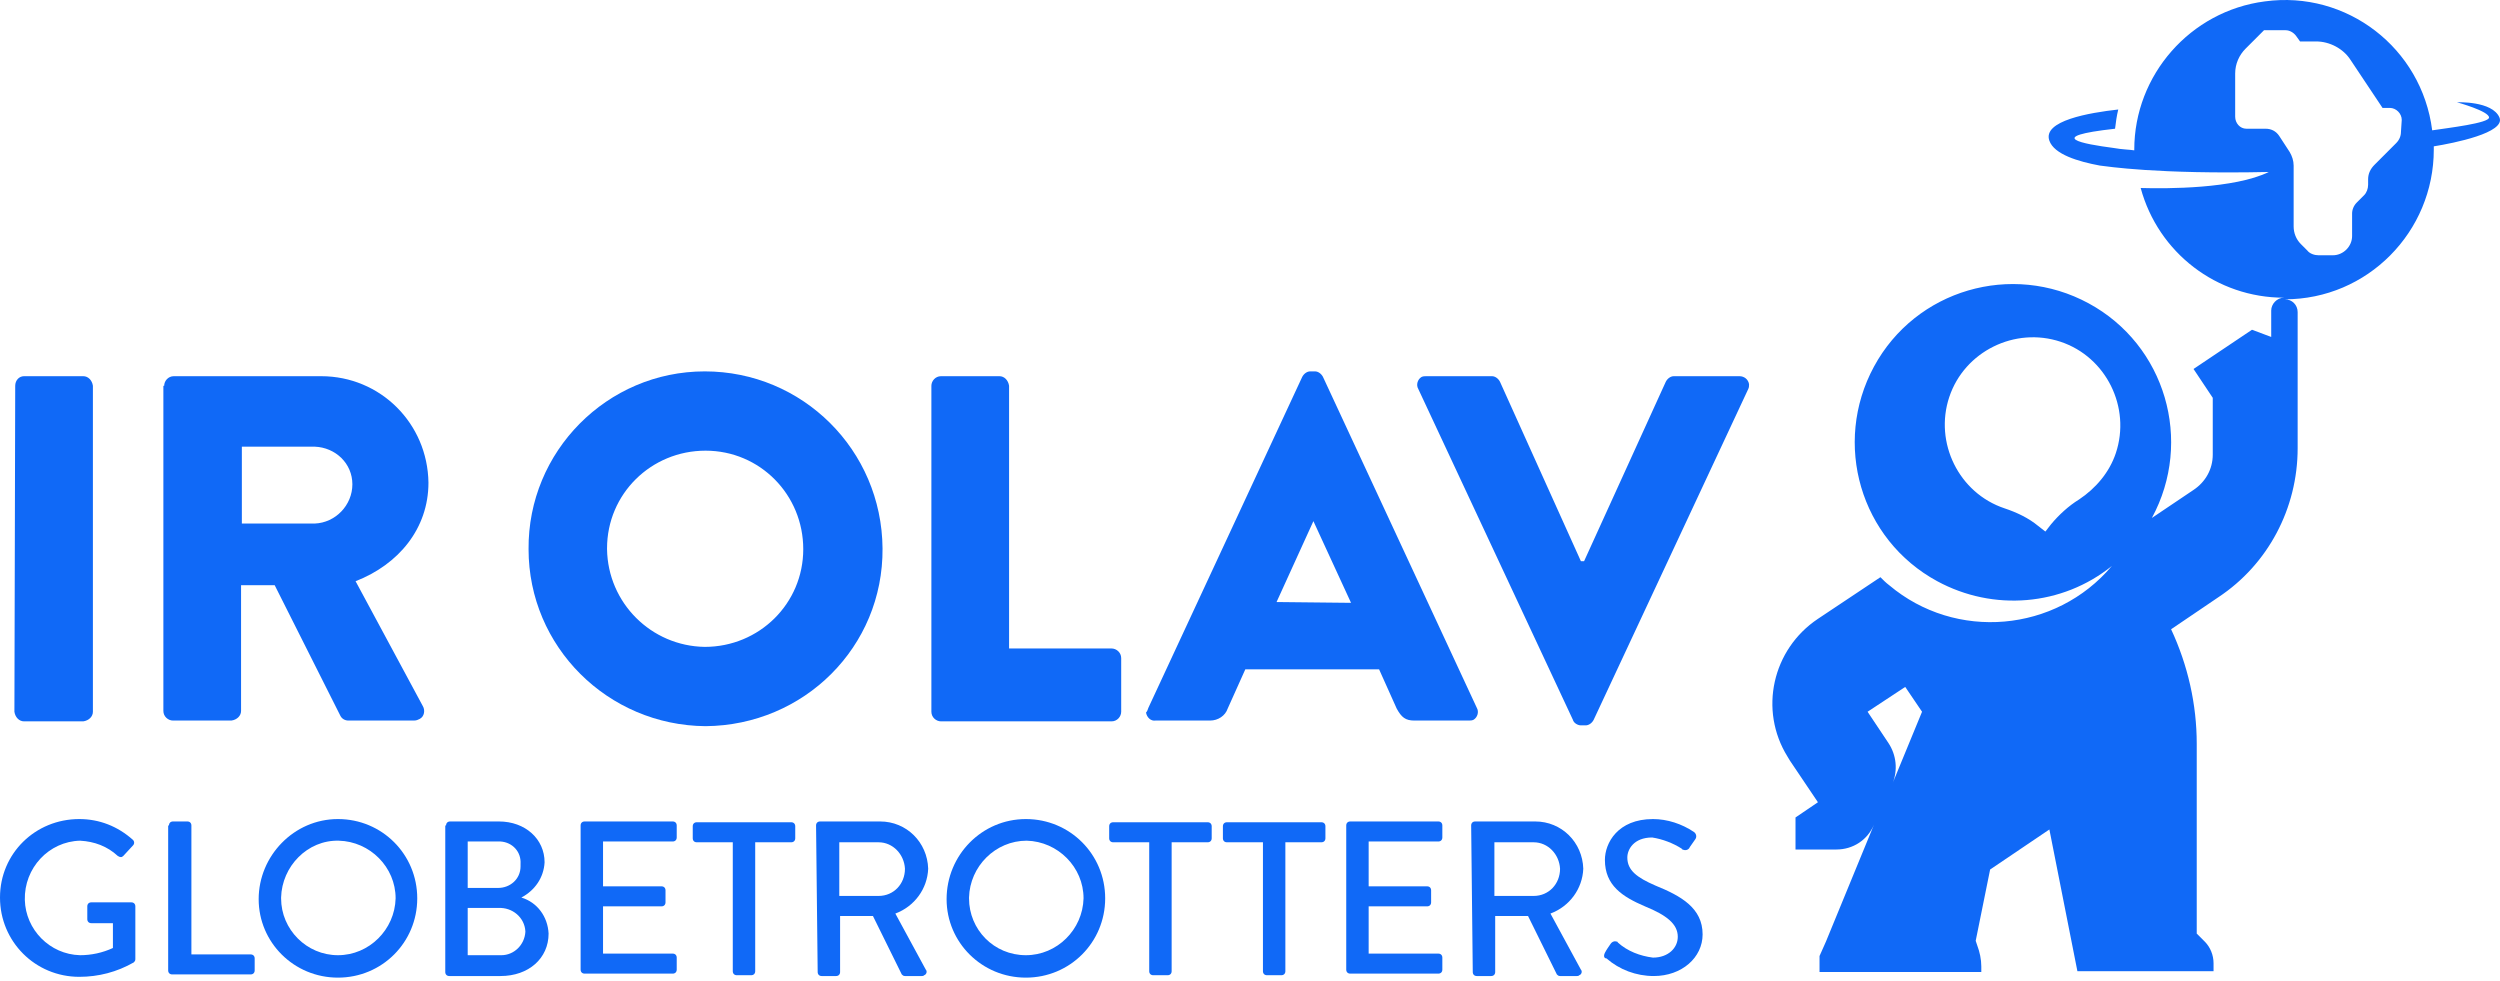 <?xml version="1.0" encoding="utf-8"?>
<svg xmlns="http://www.w3.org/2000/svg" width="186" height="73" viewBox="0 0 186 73" fill="none">
<path d="M1.132 28.704C1.132 28.287 1.43 27.989 1.787 27.989H6.197C6.554 27.989 6.852 28.287 6.912 28.704V52.954C6.912 53.312 6.614 53.609 6.197 53.669H1.787C1.43 53.669 1.132 53.371 1.072 52.954L1.132 28.704Z" fill="#1069F7"/>
<path d="M12.215 28.704C12.215 28.346 12.512 27.989 12.93 27.989H23.893C28.302 27.989 31.817 31.504 31.877 35.913C31.877 39.309 29.672 41.991 26.455 43.242L31.46 52.537C31.639 52.835 31.579 53.312 31.222 53.49C31.102 53.55 30.983 53.609 30.805 53.609H25.919C25.68 53.609 25.442 53.49 25.323 53.252L20.437 43.54H17.935V52.894C17.935 53.252 17.637 53.55 17.22 53.609H12.87C12.512 53.609 12.155 53.312 12.155 52.894V28.704H12.215ZM23.416 38.952C24.965 38.892 26.217 37.581 26.217 36.032C26.217 34.483 24.965 33.291 23.416 33.232H17.994V38.952H23.416Z" fill="#1069F7"/>
<path d="M52.433 27.631C59.703 27.631 65.601 33.47 65.661 40.799C65.72 48.128 59.822 53.967 52.493 54.027C45.224 53.967 39.325 48.128 39.325 40.859C39.265 33.59 45.164 27.631 52.433 27.631ZM52.433 48.128C56.485 48.128 59.762 44.91 59.762 40.859C59.762 36.807 56.545 33.53 52.493 33.53C48.441 33.53 45.164 36.747 45.164 40.799V40.859C45.224 44.851 48.441 48.068 52.433 48.128Z" fill="#1069F7"/>
<path d="M69.295 28.704C69.295 28.346 69.593 27.989 70.01 27.989H74.36C74.718 27.989 75.015 28.287 75.075 28.704V48.247H82.702C83.059 48.247 83.417 48.545 83.417 48.962V52.954C83.417 53.312 83.119 53.669 82.702 53.669H70.01C69.653 53.669 69.295 53.371 69.295 52.954V28.704Z" fill="#1069F7"/>
<path d="M85.442 52.656L96.882 28.048C97.002 27.81 97.24 27.631 97.478 27.631H97.836C98.074 27.631 98.312 27.81 98.432 28.048L109.872 52.656C110.05 52.954 109.931 53.371 109.633 53.55C109.514 53.609 109.395 53.609 109.276 53.609H105.224C104.569 53.609 104.271 53.371 103.913 52.716L102.603 49.796H92.652L91.341 52.716C91.162 53.252 90.626 53.609 90.03 53.609H85.979C85.621 53.669 85.323 53.371 85.264 53.014C85.383 52.895 85.383 52.775 85.442 52.656ZM100.517 44.851L97.717 38.773L94.976 44.791L100.517 44.851Z" fill="#1069F7"/>
<path d="M105.522 28.942C105.343 28.644 105.463 28.227 105.76 28.048C105.88 27.989 105.999 27.989 106.118 27.989H111.004C111.242 27.989 111.48 28.167 111.6 28.406L117.618 41.752H117.856L123.933 28.406C124.053 28.167 124.291 27.989 124.529 27.989H129.415C129.773 27.989 130.07 28.227 130.13 28.584C130.13 28.704 130.13 28.823 130.07 28.942L118.571 53.55C118.452 53.788 118.213 53.967 117.975 53.967H117.618C117.379 53.967 117.081 53.788 117.022 53.55L105.522 28.942Z" fill="#1069F7"/>
<path d="M5.899 60.938C7.388 60.938 8.759 61.474 9.891 62.487C10.01 62.607 10.01 62.785 9.891 62.904C9.652 63.143 9.414 63.441 9.176 63.679C9.057 63.798 8.938 63.798 8.759 63.679C7.984 62.964 7.031 62.607 5.958 62.547C3.635 62.607 1.788 64.573 1.847 66.956C1.907 69.161 3.694 71.008 5.958 71.067C6.793 71.067 7.627 70.889 8.401 70.531V68.684H6.793C6.614 68.684 6.495 68.565 6.495 68.386V67.433C6.495 67.254 6.614 67.135 6.793 67.135H9.772C9.95 67.135 10.07 67.254 10.07 67.433V71.365C10.07 71.484 10.01 71.544 9.95 71.604C8.699 72.319 7.329 72.676 5.899 72.676C2.622 72.676 0 70.055 0 66.777C0 63.5 2.622 60.938 5.899 60.938Z" fill="#1069F7"/>
<path d="M12.572 61.415C12.572 61.236 12.691 61.117 12.87 61.117H13.943C14.121 61.117 14.24 61.236 14.24 61.415V71.008H18.65C18.828 71.008 18.948 71.127 18.948 71.306V72.2C18.948 72.378 18.828 72.497 18.65 72.497H12.81C12.632 72.497 12.512 72.378 12.512 72.2V61.415H12.572Z" fill="#1069F7"/>
<path d="M25.144 60.938C28.421 60.938 31.043 63.56 31.043 66.837C31.043 70.114 28.421 72.736 25.144 72.736C21.867 72.736 19.245 70.114 19.245 66.897C19.245 63.679 21.867 60.938 25.144 60.938ZM25.144 71.067C27.468 71.067 29.375 69.161 29.434 66.837C29.434 64.513 27.527 62.607 25.204 62.547C22.88 62.487 20.973 64.454 20.914 66.777V66.837C20.914 69.161 22.82 71.067 25.144 71.067Z" fill="#1069F7"/>
<path d="M33.188 61.415C33.188 61.236 33.307 61.117 33.486 61.117H37.12C39.087 61.117 40.517 62.428 40.517 64.156C40.457 65.288 39.802 66.241 38.789 66.777C39.98 67.135 40.755 68.207 40.815 69.459C40.815 71.306 39.325 72.617 37.24 72.617H33.426C33.248 72.617 33.128 72.497 33.128 72.319V61.415H33.188ZM37.299 71.067C38.252 71.067 39.027 70.293 39.087 69.34V69.28C39.027 68.267 38.133 67.492 37.061 67.552H34.797V71.067H37.299ZM37.061 66.062C37.955 66.062 38.729 65.407 38.729 64.454V64.275C38.789 63.381 38.133 62.666 37.24 62.607H34.797V66.062H37.061Z" fill="#1069F7"/>
<path d="M43.198 61.415C43.198 61.236 43.317 61.117 43.496 61.117H50.05C50.229 61.117 50.348 61.236 50.348 61.415V62.309C50.348 62.487 50.229 62.607 50.05 62.607H44.866V65.943H49.216C49.395 65.943 49.514 66.062 49.514 66.241V67.135C49.514 67.314 49.395 67.433 49.216 67.433H44.866V70.948H50.05C50.229 70.948 50.348 71.067 50.348 71.246V72.14C50.348 72.319 50.229 72.438 50.05 72.438H43.496C43.317 72.438 43.198 72.319 43.198 72.14V61.415Z" fill="#1069F7"/>
<path d="M54.519 62.666H51.837C51.659 62.666 51.54 62.547 51.54 62.368V61.474C51.54 61.296 51.659 61.176 51.837 61.176H58.868C59.047 61.176 59.166 61.296 59.166 61.474V62.368C59.166 62.547 59.047 62.666 58.868 62.666H56.187V72.259C56.187 72.438 56.068 72.557 55.889 72.557H54.817C54.638 72.557 54.519 72.438 54.519 72.259V62.666Z" fill="#1069F7"/>
<path d="M60.715 61.415C60.715 61.236 60.835 61.117 61.013 61.117H65.482C67.448 61.117 68.998 62.666 69.057 64.632C68.998 66.122 68.044 67.433 66.614 67.969L68.878 72.14C68.998 72.259 68.938 72.497 68.759 72.557C68.7 72.617 68.64 72.617 68.58 72.617H67.329C67.21 72.617 67.15 72.557 67.091 72.497L64.946 68.148H62.503V72.319C62.503 72.497 62.384 72.617 62.205 72.617H61.133C60.954 72.617 60.835 72.497 60.835 72.319L60.715 61.415ZM65.363 66.658C66.495 66.658 67.329 65.764 67.329 64.632C67.27 63.56 66.435 62.666 65.363 62.666H62.443V66.658H65.363Z" fill="#1069F7"/>
<path d="M76.326 60.938C79.603 60.938 82.225 63.56 82.225 66.837C82.225 70.114 79.603 72.736 76.326 72.736C73.049 72.736 70.427 70.114 70.427 66.897C70.427 63.62 73.049 60.938 76.326 60.938ZM76.326 71.067C78.65 71.067 80.557 69.161 80.616 66.837C80.616 64.513 78.71 62.607 76.386 62.547C74.062 62.547 72.155 64.454 72.096 66.777V66.837C72.096 69.161 73.943 71.067 76.326 71.067Z" fill="#1069F7"/>
<path d="M82.821 62.666C82.642 62.666 82.523 62.547 82.523 62.368V61.474C82.523 61.296 82.642 61.176 82.821 61.176H89.852C90.03 61.176 90.15 61.296 90.15 61.474V62.368C90.15 62.547 90.03 62.666 89.852 62.666H87.17V72.259C87.17 72.438 87.051 72.557 86.873 72.557H85.8C85.621 72.557 85.502 72.438 85.502 72.259V62.666H82.821Z" fill="#1069F7"/>
<path d="M93.963 62.666H91.282C91.103 62.666 90.984 62.547 90.984 62.368V61.474C90.984 61.296 91.103 61.176 91.282 61.176H98.312C98.491 61.176 98.611 61.296 98.611 61.474V62.368C98.611 62.547 98.491 62.666 98.312 62.666H95.631V72.259C95.631 72.438 95.512 72.557 95.333 72.557H94.261C94.082 72.557 93.963 72.438 93.963 72.259V62.666Z" fill="#1069F7"/>
<path d="M100.16 61.415C100.16 61.236 100.279 61.117 100.458 61.117H107.012C107.19 61.117 107.31 61.236 107.31 61.415V62.309C107.31 62.487 107.19 62.607 107.012 62.607H101.828V65.943H106.178C106.356 65.943 106.475 66.062 106.475 66.241V67.135C106.475 67.314 106.356 67.433 106.178 67.433H101.828V70.948H107.012C107.19 70.948 107.31 71.067 107.31 71.246V72.14C107.31 72.319 107.19 72.438 107.012 72.438H100.458C100.279 72.438 100.16 72.319 100.16 72.14V61.415Z" fill="#1069F7"/>
<path d="M109.455 61.415C109.455 61.236 109.574 61.117 109.753 61.117H114.221C116.188 61.117 117.737 62.666 117.796 64.632C117.737 66.122 116.783 67.433 115.353 67.969L117.618 72.14C117.737 72.259 117.677 72.497 117.498 72.557C117.439 72.617 117.379 72.617 117.32 72.617H116.068C115.949 72.617 115.89 72.557 115.83 72.497L113.685 68.148H111.242V72.319C111.242 72.497 111.123 72.617 110.944 72.617H109.872C109.693 72.617 109.574 72.497 109.574 72.319L109.455 61.415ZM114.102 66.658C115.234 66.658 116.068 65.764 116.068 64.632C116.009 63.56 115.175 62.666 114.102 62.666H111.183V66.658H114.102Z" fill="#1069F7"/>
<path d="M119.405 70.889C119.524 70.65 119.703 70.412 119.822 70.233C119.941 70.055 120.12 69.995 120.299 70.055C120.299 70.055 120.358 70.055 120.358 70.114C121.073 70.769 122.027 71.127 122.98 71.246C124.112 71.246 124.827 70.531 124.827 69.697C124.827 68.744 123.993 68.088 122.384 67.433C120.716 66.718 119.405 65.884 119.405 63.977C119.405 62.726 120.358 60.938 122.98 60.938C124.053 60.938 125.125 61.296 126.019 61.892C126.198 62.011 126.257 62.249 126.138 62.428C126.019 62.607 125.84 62.845 125.721 63.024C125.661 63.202 125.423 63.322 125.185 63.202C125.185 63.202 125.125 63.202 125.125 63.143C124.47 62.726 123.695 62.428 122.92 62.309C121.55 62.309 121.073 63.202 121.073 63.798C121.073 64.752 121.788 65.288 123.159 65.884C125.065 66.658 126.674 67.552 126.674 69.518C126.674 71.246 125.125 72.617 123.04 72.617C121.729 72.617 120.478 72.14 119.524 71.306C119.345 71.306 119.286 71.127 119.405 70.889Z" fill="#1069F7"/>
<path d="M185.96 8.743C185.423 7.492 182.802 7.611 182.802 7.611C182.802 7.611 185.185 8.267 185.185 8.743C185.185 9.16 182.146 9.518 180.955 9.697C180.18 3.56 174.579 -0.73 168.502 0.104C162.96 0.819 158.79 5.585 158.79 11.127V11.186C158.432 11.127 157.896 11.127 157.24 11.007C154.976 10.71 151.997 10.173 157.36 9.577C157.419 9.101 157.479 8.624 157.598 8.147C155.453 8.386 151.938 8.982 152.474 10.471C152.831 11.484 154.619 12.02 156.228 12.318C156.764 12.378 160.458 12.974 168.8 12.795C166.238 14.046 161.233 14.046 159.266 13.987C160.577 18.813 164.927 22.149 169.932 22.149C169.395 22.149 168.978 22.626 168.978 23.103V25.069L167.548 24.533L163.199 27.452L164.629 29.597V33.828C164.629 34.9 164.093 35.854 163.199 36.45L160.1 38.535C163.199 32.815 161.113 25.665 155.393 22.567C149.673 19.468 142.523 21.554 139.425 27.274C136.327 32.994 138.412 40.144 144.132 43.242C148.303 45.506 153.427 45.089 157.121 42.11C152.95 47.055 145.503 47.711 140.557 43.54C140.319 43.361 140.14 43.182 139.902 42.944L135.254 46.042C131.858 48.307 130.845 52.835 132.99 56.291L133.169 56.589L135.254 59.687L133.586 60.819V63.203H136.625C137.876 63.203 138.948 62.487 139.425 61.355L135.85 70.055L135.373 71.127V72.319H147.409V71.902C147.409 71.365 147.29 70.829 147.111 70.353L146.992 69.995L148.065 64.692L152.474 61.713L154.559 72.259H164.688V71.663C164.688 71.067 164.45 70.472 164.033 70.055L163.437 69.459V55.337C163.437 52.418 162.782 49.498 161.53 46.817L165.046 44.434C168.74 41.991 170.945 37.82 170.945 33.351V23.222C170.945 22.686 170.528 22.269 169.991 22.269C176.128 22.269 181.074 17.264 181.074 11.127V10.888C182.563 10.65 186.436 9.875 185.96 8.743ZM140.498 59.032L140.795 58.317C141.213 57.304 141.093 56.172 140.498 55.278L138.948 52.954L141.749 51.107L143 52.954L140.498 59.032ZM154.678 37.164C153.904 37.641 153.189 38.297 152.593 39.012L152.176 39.548L151.64 39.131C150.925 38.535 150.031 38.118 149.137 37.82C145.741 36.688 143.894 32.934 145.026 29.538C146.158 26.142 149.912 24.294 153.308 25.427C156.704 26.559 158.551 30.312 157.419 33.709C156.943 35.139 155.93 36.33 154.678 37.164ZM178.631 9.816C178.631 10.114 178.512 10.412 178.273 10.65L176.665 12.259C176.367 12.557 176.188 12.914 176.188 13.331V13.748C176.188 14.046 176.069 14.344 175.89 14.523L175.354 15.059C175.115 15.297 174.996 15.595 174.996 15.893V17.562C174.996 18.336 174.341 18.992 173.566 18.992H172.494C172.196 18.992 171.838 18.872 171.66 18.634L171.183 18.157C170.825 17.8 170.647 17.323 170.647 16.847V12.318C170.647 11.961 170.528 11.603 170.349 11.305L169.574 10.114C169.336 9.756 168.978 9.577 168.561 9.577H167.131C166.655 9.577 166.297 9.16 166.297 8.684V5.466C166.297 4.751 166.595 4.096 167.072 3.619L168.442 2.249H170.051C170.349 2.249 170.647 2.427 170.825 2.666L171.123 3.083H172.315C173.328 3.083 174.341 3.619 174.877 4.453L177.26 8.028H177.797C178.273 8.028 178.69 8.445 178.69 8.922L178.631 9.816Z" fill="#1069F7"/>
</svg>